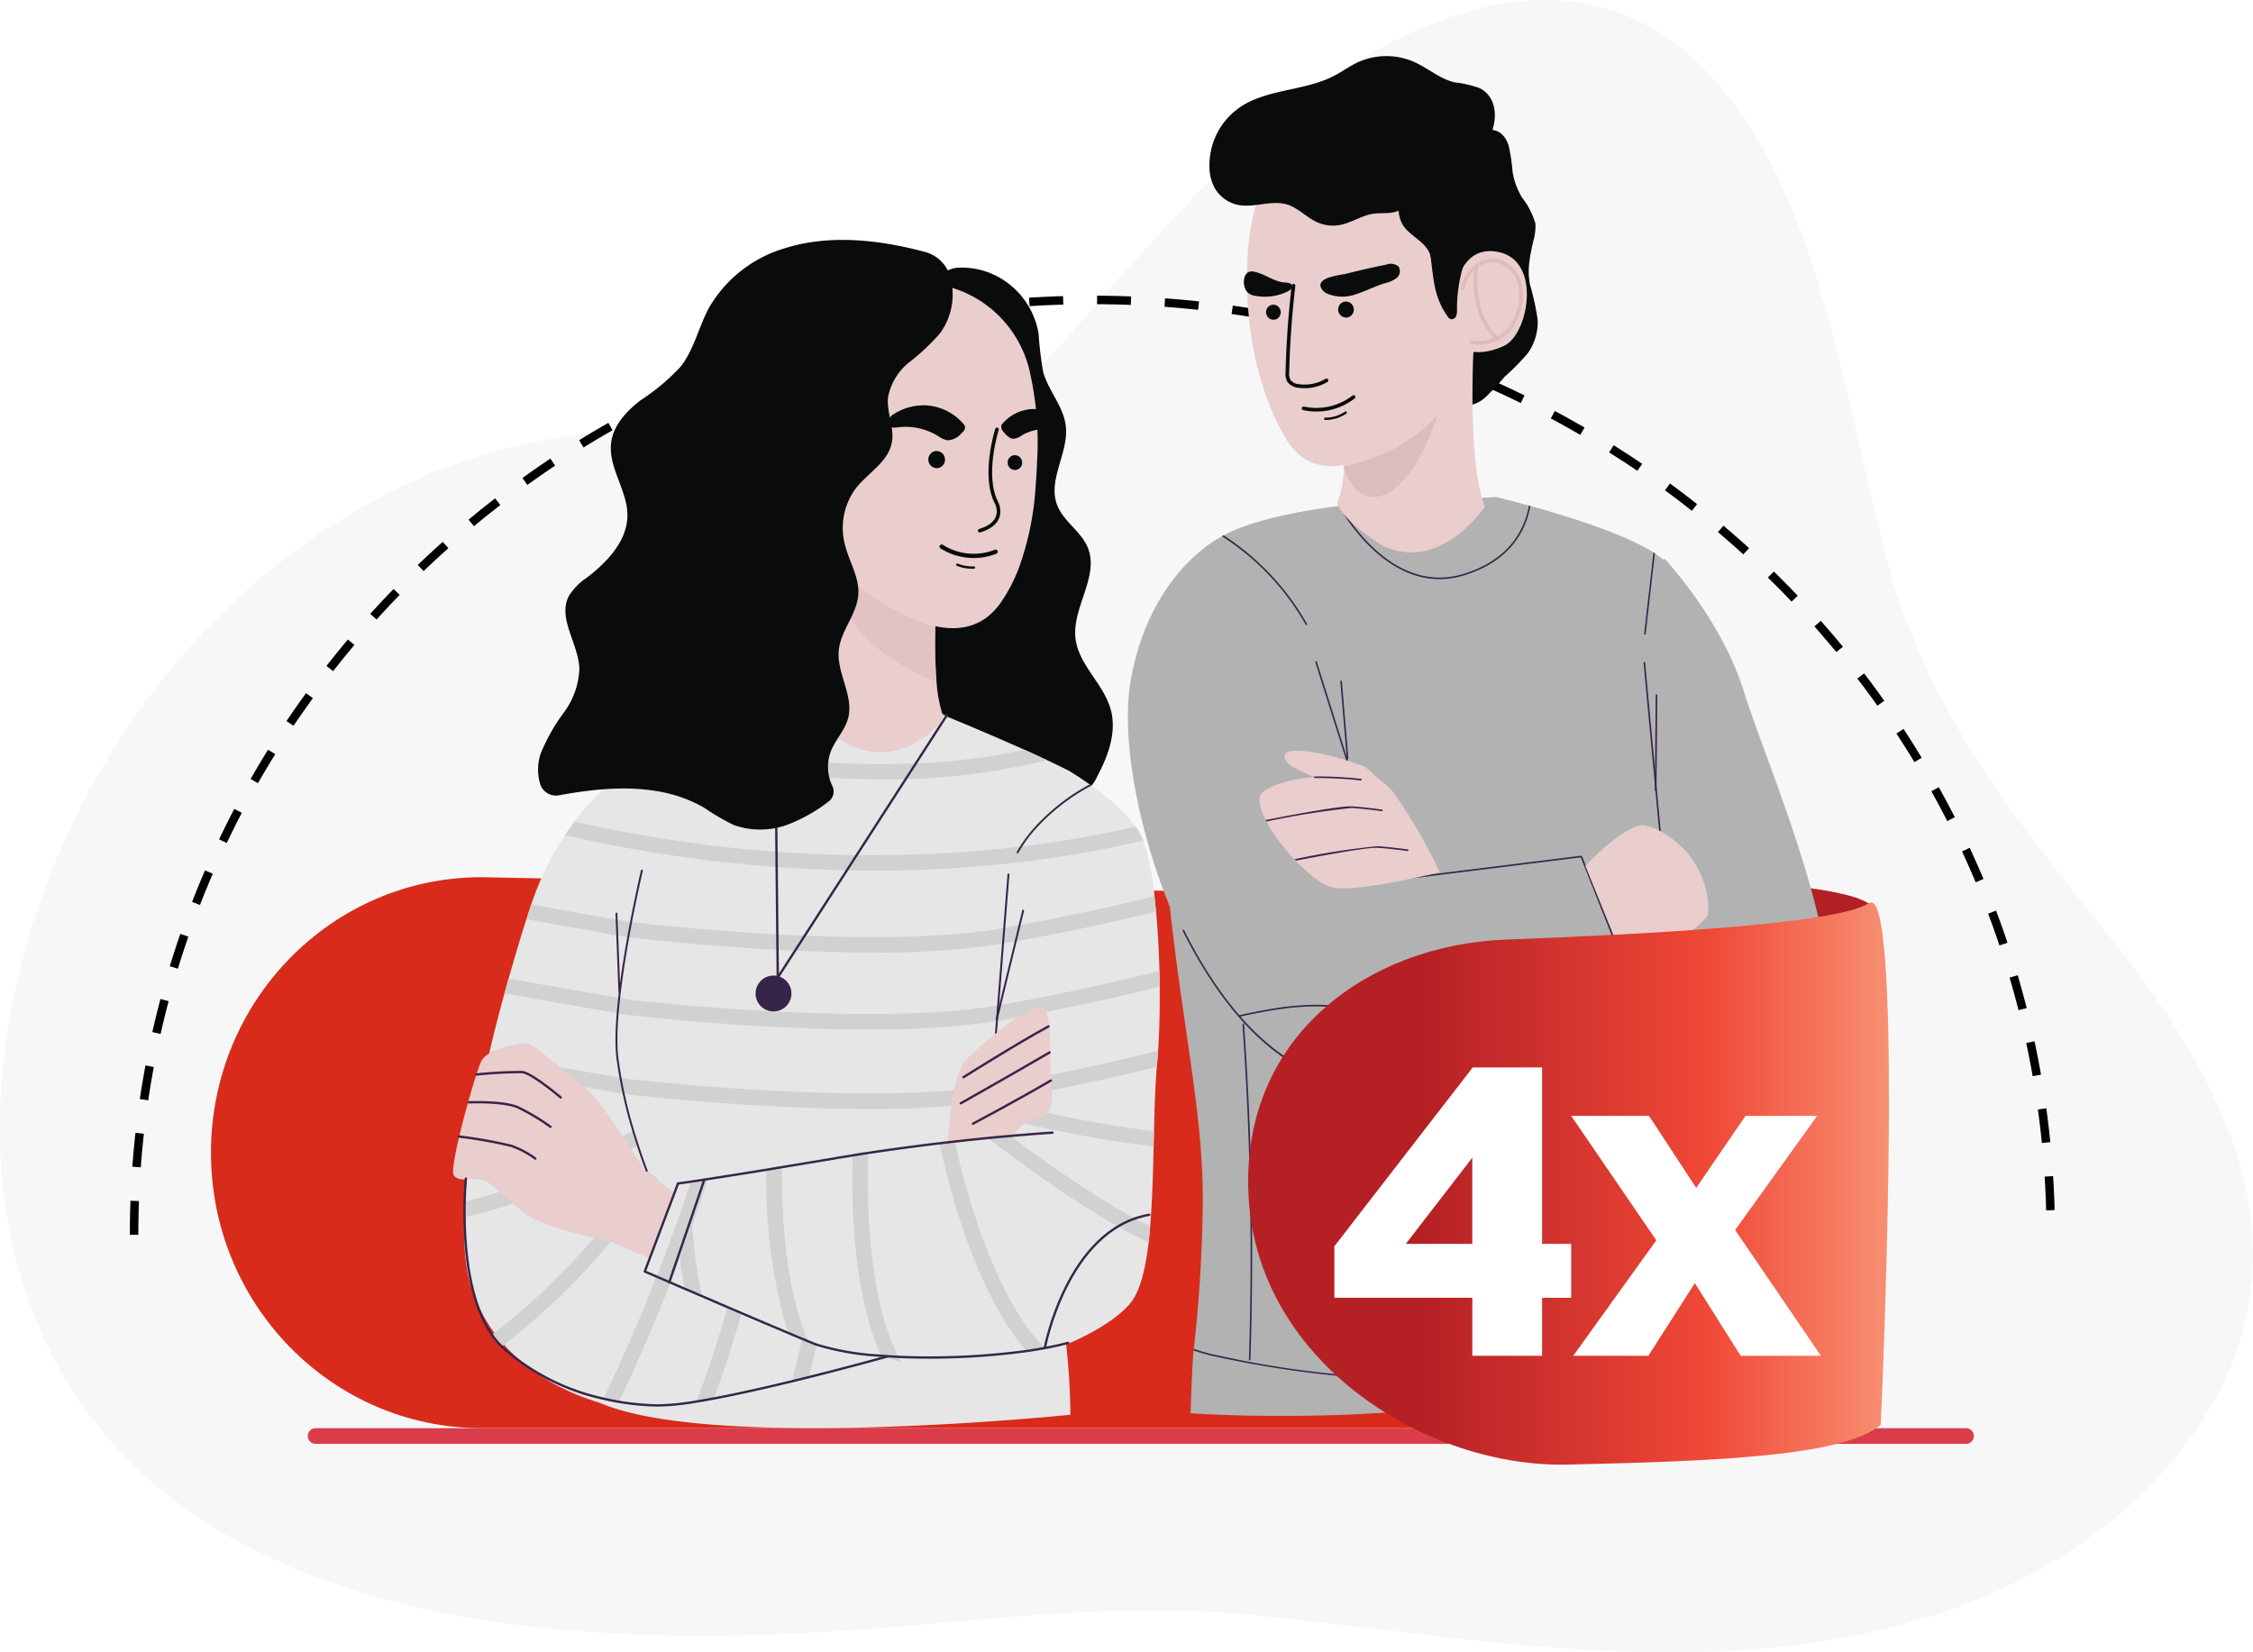 <svg xmlns="http://www.w3.org/2000/svg" xmlns:xlink="http://www.w3.org/1999/xlink" width="240.754" height="176.565" viewBox="0 0 240.754 176.565">
  <defs>
    <linearGradient id="linear-gradient" x1="1.063" y1="0.537" x2="0.278" y2="0.537" gradientUnits="objectBoundingBox">
      <stop offset="0" stop-color="#faa584"/>
      <stop offset="0.453" stop-color="#f04837"/>
      <stop offset="1" stop-color="#b52025"/>
    </linearGradient>
    <filter id="Union_91" x="133.586" y="105.061" width="69.99" height="48.807" filterUnits="userSpaceOnUse">
      <feOffset dy="3" input="SourceAlpha"/>
      <feGaussianBlur stdDeviation="3" result="blur"/>
      <feFlood flood-color="#c32328"/>
      <feComposite operator="in" in2="blur"/>
      <feComposite in="SourceGraphic"/>
    </filter>
  </defs>
  <g id="Group_22802" data-name="Group 22802" transform="translate(-6514.469 -2102.469)">
    <path id="Path_20457" data-name="Path 20457" d="M351.607,1233.53c-21.72,4.769-43.921.3-65.678-1.864-14.324-1.425-28.135.513-42.494,1.567-36.5,2.677-77-2.034-88.673-35.766-9.73-28.109,6-69.821,39.889-86.326,11.723-5.71,23.658-6.837,35.3-5.665,6.993.7,14.79,3.387,22.323.56,7.946-2.978,13.825-11.252,19.2-17.21,8-8.874,16.435-18.174,27.159-24.169,24.6-13.758,39.223-.344,46.612,21.7,3.593,10.722,5.5,21.893,8.394,32.8,4.1,15.464,13.006,26.7,23.032,39.141,8.926,11.083,17.28,24.047,15.841,38.107-1.631,15.959-16.01,29.045-32.038,34.627a77.3,77.3,0,0,1-8.865,2.5" transform="translate(6362.549 1043.385)" fill="#f7f7f7"/>
    <path id="Path_20458" data-name="Path 20458" d="M119.135,1129.511c0-55.169,45.849-99.893,102.406-99.893s102.406,44.724,102.406,99.893" transform="translate(6409.662 1104.899)" fill="none" stroke="#000" stroke-miterlimit="10" stroke-width="0.906" stroke-dasharray="3.623 3.623"/>
    <path id="Path_28389" data-name="Path 28389" d="M45.919,0l115.62,2.31,4.8,56.564H45.919C29.947,58.874,17,45.695,17,29.437S29.947,0,45.919,0Z" transform="translate(6520.013 2196.198)" fill="#d82b1b"/>
    <path id="Path_28387" data-name="Path 28387" d="M1942.6,2461.044s32.532-.534,37.188,2.863c-.76,4.033-43.683,8.276-43.683,8.276Z" transform="translate(4734.461 -264.832)" fill="#b32024"/>
    <path id="Path_28629" data-name="Path 28629" d="M.84,0H177.191a.84.84,0,1,1,0,1.68H.84A.84.84,0,0,1,0,.84H0A.84.84,0,0,1,.84,0Z" transform="translate(6547.361 2255.072)" fill="#da3c4a"/>
    <g id="Group_16266" data-name="Group 16266" transform="translate(9918.184 23539.463)">
      <g id="Group_16265" data-name="Group 16265" transform="translate(-3283.191 -21431)">
        <g id="Group_16222" data-name="Group 16222" transform="translate(0 47.113)">
          <path id="Path_24961" data-name="Path 24961" d="M-64.277,204.011s-2,2.388-18.825,5.732-35.826,1.957-35.826,1.957.16-5.225.322-6.714c.007-.054.014-.115.02-.176a151.354,151.354,0,0,0,.961-16c0-9.226-2.132-18.338-3.52-31.226v-.007c-.014-.149-.034-.3-.047-.454-1.388-13.139,5.3-38.943,5.3-38.943.1-.061.21-.129.318-.183.054-.034.115-.068.176-.1,3.351-1.807,9.01-2.728,12.286-3.134a.9.9,0,0,1,.19-.02c1.422-.183,2.349-.25,2.349-.25l14.29-.69s1.428.338,3.506.907a1.359,1.359,0,0,1,.156.047c3.919,1.076,10,2.951,13.153,4.962.054.041.108.074.156.108a6.74,6.74,0,0,1,.934.711,3.919,3.919,0,0,1,.413.406c3.114,3.574,0,26.386.237,35.951.129,5.47.223,12.855.386,19.015a.658.658,0,0,1,.007.115v.054c.122,4.549.284,8.407.528,10.31.44,3.432,1.686,11.914,2.254,15.725.007.061.014.122.02.176C-64.372,203.355-64.277,204.011-64.277,204.011Z" transform="translate(125.631 -113.798)" fill="#b2b2b2"/>
          <path id="Path_24962" data-name="Path 24962" d="M-117.923,120.264s-7.489,3.8-9.448,15.324,6.337,36.064,16.476,39.867,28.23-3.572,28.23-3.572Z" transform="translate(127.659 -115.887)" fill="#b2b2b2"/>
          <g id="Group_16221" data-name="Group 16221" transform="translate(5.85 0.907)">
            <path id="Path_24964" data-name="Path 24964" d="M-36.242,174.653a10.935,10.935,0,0,1-6.451,4.265,1.236,1.236,0,0,1-.169.047,24.478,24.478,0,0,1-8.4.23c-.129-.007-.25-.02-.366-.034v-.007c-.474-.047-.88-.095-1.2-.122a17.868,17.868,0,0,1-1.9-.338.041.041,0,0,0-.027-.007c-3.493-.778-10.154-2.66-14.31-3.872h-.007c-.115-.034-.23-.068-.338-.1h-.007l-.257-.081h-.007a.125.125,0,0,1-.047-.014h-.007c-1.821-.528-3.026-.887-3.026-.887l3.1-7.73,4.034-10.059.074-.176,11.223-27.97.007-.007.23-.582V127.2l1.422-3.534.068-.169s6.113,6.451,8.529,14.29c1.767,5.713,7.575,19.272,8.8,28.7.007.054.014.1.02.156C-34.827,170.07-35.017,172.934-36.242,174.653Z" transform="translate(104.073 -117.839)" fill="#b2b2b2"/>
            <g id="Group_16218" data-name="Group 16218">
              <path id="Path_24965" data-name="Path 24965" d="M-73.9,115.185c-.42,2.41-1.963,5.849-7.094,7.419a8.986,8.986,0,0,1-2.62.406c-5.937,0-9.883-6.268-10.777-7.818a.9.9,0,0,1,.19-.02c1.076,1.862,5.977,9.463,13.159,7.27,5.057-1.543,6.566-4.942,6.986-7.3A1.373,1.373,0,0,1-73.9,115.185Z" transform="translate(111.061 -115.138)" fill="#372549"/>
              <path id="Path_24966" data-name="Path 24966" d="M-102.674,184.251c-.2,0-.4,0-.592-.008a11.942,11.942,0,0,1-5.072-2.233c-2.728-1.872-6.794-5.73-10.671-13.484a.084.084,0,0,1,.038-.113.086.086,0,0,1,.113.038c7.377,14.754,15.52,15.617,15.6,15.623.194.005.391.008.588.008,11.734,0,30.193-9.488,31.459-10.146l-5.262-13.263-20.9,2.6a.085.085,0,0,1-.091-.059l-7.374-23.39a.085.085,0,0,1,.055-.106.084.084,0,0,1,.106.056l7.353,23.323,20.9-2.6a.085.085,0,0,1,.089.053l5.315,13.394a.084.084,0,0,1-.039.106C-71.259,174.153-90.532,184.25-102.674,184.251Z" transform="translate(119.017 -123.078)" fill="#372549"/>
              <path id="Path_24967" data-name="Path 24967" d="M-93.348,151.156a.085.085,0,0,1-.084-.078l-.691-8.209a.084.084,0,0,1,.077-.091.084.084,0,0,1,.091.077l.691,8.21a.084.084,0,0,1-.078.091Z" transform="translate(110.975 -124.068)" fill="#372549"/>
              <path id="Path_24968" data-name="Path 24968" d="M-44.352,159.627a.084.084,0,0,1-.084-.076l-1.815-19.616a.084.084,0,0,1,.076-.092.085.085,0,0,1,.093.077l1.815,19.616a.085.085,0,0,1-.076.092Z" transform="translate(95.508 -123.119)" fill="#372549"/>
              <path id="Path_24969" data-name="Path 24969" d="M-44.379,155.314h0a.084.084,0,0,1-.084-.085l.086-10.2a.085.085,0,0,1,.085-.084h0a.084.084,0,0,1,.084.085l-.086,10.2A.085.085,0,0,1-44.379,155.314Z" transform="translate(94.931 -124.769)" fill="#372549"/>
              <path id="Path_24970" data-name="Path 24970" d="M-103.745,129.42a.1.1,0,0,1-.047.014.074.074,0,0,1-.068-.041,27.023,27.023,0,0,0-8.942-9.443c.054-.034.115-.068.176-.1a27.346,27.346,0,0,1,8.908,9.457A.079.079,0,0,1-103.745,129.42Z" transform="translate(117.009 -116.66)" fill="#372549"/>
              <path id="Path_24971" data-name="Path 24971" d="M-45.012,122.646l-.487,4.238v.014l-.5,4.366a.081.081,0,0,1-.081.074h-.007a.084.084,0,0,1-.074-.095l.426-3.757.007-.007.562-4.942C-45.113,122.579-45.059,122.612-45.012,122.646Z" transform="translate(95.48 -117.529)" fill="#372549"/>
              <path id="Path_24972" data-name="Path 24972" d="M-49.889,203.611H-49.9a59.666,59.666,0,0,1-18.349-4.5.084.084,0,0,1-.041-.112.087.087,0,0,1,.112-.041,59.478,59.478,0,0,0,18.291,4.487.084.084,0,0,1,.078.091A.084.084,0,0,1-49.889,203.611Z" transform="translate(102.63 -142.215)" fill="#372549"/>
              <path id="Path_24973" data-name="Path 24973" d="M-89.858,200.183a.085.085,0,0,1-.074-.045c-1.6-3.012-4.99-5.18-9.071-5.8-3.471-.529-6.954-.024-11.116.895a.085.085,0,0,1-.1-.064.085.085,0,0,1,.065-.1c4.179-.925,7.679-1.431,11.178-.9,4.135.629,7.572,2.831,9.2,5.89a.085.085,0,0,1-.035.114A.091.091,0,0,1-89.858,200.183Z" transform="translate(116.176 -140.601)" fill="#372549"/>
              <path id="Path_24974" data-name="Path 24974" d="M-21.061,187.164a7.937,7.937,0,0,0-5.382,3.229,12.343,12.343,0,0,0-2.214,7.013,7.886,7.886,0,0,0,.156,2.031,1.239,1.239,0,0,1-.169.047,8.628,8.628,0,0,1-.156-2.085,12.5,12.5,0,0,1,2.247-7.108,8.1,8.1,0,0,1,5.5-3.283C-21.074,187.062-21.068,187.11-21.061,187.164Z" transform="translate(89.88 -138.358)" fill="#372549"/>
              <path id="Path_24975" data-name="Path 24975" d="M-63.21,244.434a67.093,67.093,0,0,1-24.43,5.781q-2.315.132-4.691.129a109.331,109.331,0,0,1-22.156-2.457,19.548,19.548,0,0,1-2.8-.751c.007-.054.014-.115.02-.176a18.673,18.673,0,0,0,2.809.758,103.213,103.213,0,0,0,26.8,2.329,66.72,66.72,0,0,0,24.423-5.788C-63.223,244.319-63.216,244.38-63.21,244.434Z" transform="translate(118.457 -156.854)" fill="#372549"/>
              <path id="Path_24976" data-name="Path 24976" d="M-108.8,232.907h0a.084.084,0,0,1-.082-.087A348.194,348.194,0,0,0-109.568,197a.085.085,0,0,1,.079-.09c.041-.013.087.032.09.079a348.131,348.131,0,0,1,.682,35.836A.085.085,0,0,1-108.8,232.907Z" transform="translate(115.965 -141.556)" fill="#372549"/>
            </g>
            <path id="Path_24977" data-name="Path 24977" d="M-55.446,169.942s4.321-4.58,6.308-4.321,7.086,3.456,6.827,9.505c0,0-1.036,2.247-8.728,5.617Z" transform="translate(98.479 -131.445)" fill="#eacdcd"/>
            <g id="Group_16220" data-name="Group 16220" transform="translate(8.198 26.192)">
              <g id="Group_16219" data-name="Group 16219">
                <path id="Path_24978" data-name="Path 24978" d="M-87.625,168.179s-9.335,2.335-11.751,1.557a7.858,7.858,0,0,1-2.329-1.523c-.054-.047-.108-.095-.162-.149a22.2,22.2,0,0,1-2.6-2.762c-.041-.054-.081-.1-.122-.156a13.557,13.557,0,0,1-1.868-3.046,1.661,1.661,0,0,1-.068-.162c-.325-.833-.562-1.652-.2-2.139.479-.648,3.006-1.686,5.666-1.76a1.309,1.309,0,0,1,.162-.007c1.638-.047,3.33.041,4.644.135h.034c.846.061,1.537.129,1.943.162a.981.981,0,0,1,.4.129c.007,0,.007,0,.014.007a5.366,5.366,0,0,1,1.367,1.3.119.119,0,0,1,.027.034A56.839,56.839,0,0,1-87.625,168.179Z" transform="translate(106.907 -155.184)" fill="#eacdcd"/>
                <path id="Path_24979" data-name="Path 24979" d="M-91.188,158.445s-2.593-2.506-3.111-2.852-8.3-2.852-8.642-1.21,7.173,3.456,7.173,3.456Z" transform="translate(105.629 -153.83)" fill="#eacdcd"/>
              </g>
              <path id="Path_24980" data-name="Path 24980" d="M-93.4,163.07a.084.084,0,0,1-.095.074c-.02-.007-1.875-.264-3.236-.345a87.559,87.559,0,0,0-9.057,1.442c-.041-.054-.081-.1-.122-.156,1.394-.271,7.94-1.55,9.193-1.455,1.367.081,3.222.338,3.242.345A.084.084,0,0,1-93.4,163.07Z" transform="translate(106.584 -156.672)" fill="#372549"/>
              <path id="Path_24981" data-name="Path 24981" d="M-89.181,169.353a.084.084,0,0,1-.095.074c-.02,0-1.875-.257-3.236-.345h-.122c-1.34,0-6.614,1-8.55,1.374-.054-.047-.108-.095-.162-.149a79.476,79.476,0,0,1,8.847-1.395c1.367.088,3.229.345,3.242.345A.084.084,0,0,1-89.181,169.353Z" transform="translate(105.11 -158.702)" fill="#372549"/>
              <path id="Path_24982" data-name="Path 24982" d="M-93.262,158.334h-.016a42.093,42.093,0,0,0-4.91-.258.085.085,0,0,1-.085-.085.085.085,0,0,1,.085-.085,42.233,42.233,0,0,1,4.941.261.085.085,0,0,1,.068.1A.085.085,0,0,1-93.262,158.334Z" transform="translate(104.118 -155.147)" fill="#372549"/>
            </g>
          </g>
        </g>
        <g id="Group_16230" data-name="Group 16230" transform="translate(8.713 0)">
          <path id="Path_24983" data-name="Path 24983" d="M-92.293,100.5a7.438,7.438,0,0,0,1.7-.778" transform="translate(104.812 -62.137)" fill="none" stroke="#382b31" stroke-linecap="round" stroke-linejoin="round" stroke-width="0.388"/>
          <path id="Path_24984" data-name="Path 24984" d="M-65.089,77.293a28.172,28.172,0,0,1,.818,3.758,5.691,5.691,0,0,1-1.064,3.615,25.366,25.366,0,0,1-2.465,2.5,28.832,28.832,0,0,1-2.037,2.176,3.378,3.378,0,0,1-2.738.9c-1.559-.312-2.346-2.069-2.612-3.637a14.43,14.43,0,0,1,7.1-14.67c.978-.537,3.777-1.634,3.434.233C-64.985,73.963-65.452,75.43-65.089,77.293Z" transform="translate(99.344 -52.899)" fill="#0a0b0b"/>
          <g id="Group_16223" data-name="Group 16223" transform="translate(13.64 30.174)">
            <path id="Path_24985" data-name="Path 24985" d="M-76,88.775s-.807,13.02,1.152,17.974c0,0-4.724,7.144-10.946,4.148,0,0-4.148-2.535-4.839-4.494a11.8,11.8,0,0,0,.576-6.107C-90.637,96.841-76,88.775-76,88.775Z" transform="translate(90.637 -88.775)" fill="#eacdcd"/>
            <path id="Path_24986" data-name="Path 24986" d="M-89.659,105.274s5.617-.432,10.716-7.691c0,0-1.815,7.778-5.53,10.284S-89.659,105.274-89.659,105.274Z" transform="translate(90.321 -91.621)" fill="#ddbcbc"/>
          </g>
          <path id="Path_24987" data-name="Path 24987" d="M-84.379,86.846a16.99,16.99,0,0,1-10.5,5.5,5.836,5.836,0,0,1-3.791-.684,6.993,6.993,0,0,1-2.22-2.518,22.692,22.692,0,0,1-1.415-2.877.968.968,0,0,1-.054-.149,34.08,34.08,0,0,1-2.3-9.734,1.335,1.335,0,0,1-.02-.162,41.508,41.508,0,0,1-.088-6.722c.23-3.351,1.07-7.189,3.6-9.592a7.322,7.322,0,0,1,3.1-1.692,14.674,14.674,0,0,1,8.59.609c5.5,2.051,8.807,6.918,9.66,12.6A19.689,19.689,0,0,1-84.379,86.846Z" transform="translate(108.874 -48.601)" fill="#eacdcd"/>
          <path id="Path_24988" data-name="Path 24988" d="M-73.49,56.945c-.674.654-1.228,1.43-1.959,2.019-1,.8-2.251,1.206-3.314,1.916a4.959,4.959,0,0,0-1.893,2.214,3.255,3.255,0,0,0,.154,2.848c.718,1.189,2.269,1.731,2.857,2.989.482,1.032.2,2.322.775,3.3.525.893,1.611,1.281,2.322,2.034a9.89,9.89,0,0,0,1.1,1.248,2.587,2.587,0,0,0,3.115-.341,7.564,7.564,0,0,0,1.792-2.839l1.58-3.605a5.39,5.39,0,0,0,.663-2.869,8.2,8.2,0,0,0-1.442-2.8,7.824,7.824,0,0,1-1-2.744,20.172,20.172,0,0,0-.411-2.761C-69.868,55.237-71.989,55.488-73.49,56.945Z" transform="translate(101.135 -47.957)" fill="#0a0b0b"/>
          <g id="Group_16225" data-name="Group 16225" transform="translate(26.055 20.831)">
            <path id="Path_24989" data-name="Path 24989" d="M-72.3,80.773c0-.259.173-6.654,4.839-5.7s3.2,8.814.605,10.025S-71,85.525-71,85.525Z" transform="translate(72.297 -74.973)" fill="#eacdcd"/>
            <g id="Group_16224" data-name="Group 16224" transform="translate(1.036 1.013)">
              <path id="Path_24990" data-name="Path 24990" d="M-70.766,79.441A3.98,3.98,0,0,1-69.6,77.283a2.976,2.976,0,0,1,2.281-.8,3.2,3.2,0,0,1,2.528,2.146,5.3,5.3,0,0,1-.085,3.43,5.141,5.141,0,0,1-1.04,1.879A4.442,4.442,0,0,1-69.864,85.2" transform="translate(70.766 -76.469)" fill="none" stroke="#ddbcbc" stroke-linecap="round" stroke-linejoin="round" stroke-width="0.388"/>
              <path id="Path_24991" data-name="Path 24991" d="M-68.675,77.359a12.434,12.434,0,0,0,.2,4.2,6.836,6.836,0,0,0,2.1,3.588" transform="translate(70.119 -76.757)" fill="none" stroke="#ddbcbc" stroke-linecap="round" stroke-linejoin="round" stroke-width="0.388"/>
            </g>
          </g>
          <g id="Group_16228" data-name="Group 16228" transform="translate(3.682 22.206)">
            <g id="Group_16226" data-name="Group 16226">
              <path id="Path_24992" data-name="Path 24992" d="M-93.236,79.461a1.292,1.292,0,0,0,.72.73,4.238,4.238,0,0,0,3.1.032c1.011-.318,1.956-.824,2.97-1.135a3.485,3.485,0,0,0,1.3-.56.937.937,0,0,0,.215-1.264,1.338,1.338,0,0,0-1.282-.189q-2.139.434-4.256.969C-91.118,78.209-93.552,78.4-93.236,79.461Z" transform="translate(101.444 -77.004)" fill="#0a0b0b"/>
              <path id="Path_24993" data-name="Path 24993" d="M-100.964,79.377a1.839,1.839,0,0,1,.468.063.441.441,0,0,1,.309.328c.031.239-.206.42-.421.529a5.517,5.517,0,0,1-3.551.491,1.51,1.51,0,0,1-.783-.346c-.663-.651-.556-2.436.6-2.24C-103.156,78.4-102.192,79.285-100.964,79.377Z" transform="translate(105.349 -77.387)" fill="#0a0b0b"/>
            </g>
            <path id="Path_24994" data-name="Path 24994" d="M-97.825,80.439q-.54,4.6-.658,9.227a1.688,1.688,0,0,0,.16.941,1.451,1.451,0,0,0,1.084.555,4.606,4.606,0,0,0,2.936-.6" transform="translate(103.132 -78.114)" fill="none" stroke="#0a0b0b" stroke-linecap="round" stroke-linejoin="round" stroke-width="0.388"/>
            <path id="Path_24995" data-name="Path 24995" d="M0,0A6.5,6.5,0,0,0,5.2,1.711" transform="translate(6.382 15.436) rotate(-31)" fill="none" stroke="#0a0b0b" stroke-linecap="round" stroke-linejoin="round" stroke-width="0.388"/>
            <g id="Group_16227" data-name="Group 16227" transform="translate(2.375 4.018)">
              <path id="Path_24996" data-name="Path 24996" d="M-88.84,83.524a.855.855,0,0,1-.515,1.086.837.837,0,0,1-1.061-.541.855.855,0,0,1,.515-1.085A.836.836,0,0,1-88.84,83.524Z" transform="translate(98.164 -82.939)" fill="#0a0b0b"/>
              <path id="Path_24997" data-name="Path 24997" d="M-100.32,83.991a.8.8,0,0,1-.483,1.017.785.785,0,0,1-.994-.507.8.8,0,0,1,.483-1.017A.783.783,0,0,1-100.32,83.991Z" transform="translate(101.84 -83.102)" fill="#0a0b0b"/>
            </g>
            <path id="Path_24999" data-name="Path 24999" d="M-92.51,101.14a3.887,3.887,0,0,0,2.189-.663" transform="translate(101.201 -84.588)" fill="none" stroke="#0a0b0b" stroke-linecap="round" stroke-linejoin="round" stroke-width="0.25"/>
          </g>
          <g id="Group_16229" data-name="Group 16229" transform="translate(0 0)">
            <path id="Path_25000" data-name="Path 25000" d="M-81.917,47.62A12.027,12.027,0,0,0-84.627,47c-1.576-.393-2.844-1.544-4.331-2.2a7.352,7.352,0,0,0-5.979.068c-.879.411-1.668.994-2.53,1.44-3.2,1.661-7.253,1.367-10.2,3.455a7.542,7.542,0,0,0-3.118,6.307,4.963,4.963,0,0,0,.51,2.13,3.751,3.751,0,0,0,2.545,1.9c1.734.348,3.58-.561,5.268-.035,1.179.367,2.051,1.37,3.175,1.88a4.152,4.152,0,0,0,2.5.29c1.189-.235,2.235-.984,3.431-1.177.752-.121,1.53-.016,2.274-.177,1.41-.3,2.43-1.48,3.492-2.457a15.825,15.825,0,0,1,3.027-2.188,13.753,13.753,0,0,0,2.334-1.415C-80.341,53.22-79.161,49.046-81.917,47.62Z" transform="translate(110.788 -44.199)" fill="#0a0b0b"/>
            <path id="Path_25001" data-name="Path 25001" d="M-74.082,80.486a.753.753,0,0,0,.329.309.518.518,0,0,0,.592-.3,1.609,1.609,0,0,0,.1-.715,16.238,16.238,0,0,1,1.228-6.255,5.3,5.3,0,0,0,.464-1.437,1.474,1.474,0,0,0-.5-1.356,1.643,1.643,0,0,0-1.216-.2,3.321,3.321,0,0,0-2.784,3.661C-75.557,76.579-75.517,78.441-74.082,80.486Z" transform="translate(99.516 -52.694)" fill="#0a0b0b"/>
          </g>
        </g>
      </g>
      <g id="Group_16264" data-name="Group 16264" transform="translate(-3355.298 -21411.367)">
        <g id="Group_16263" data-name="Group 16263" transform="translate(0 0)">
          <path id="Path_25028" data-name="Path 25028" d="M-152.463,76.3a8.516,8.516,0,0,1,3.607,5.6,39.836,39.836,0,0,0,.487,4.11c.557,2.015,2.164,3.678,2.42,5.754.353,2.851-1.939,5.749-.939,8.443.66,1.777,2.578,2.837,3.294,4.592,1.257,3.082-1.707,6.415-1.312,9.719.339,2.826,3.014,4.84,3.764,7.585.643,2.352-.228,4.85-1.374,7a4.859,4.859,0,0,1-1.937,2.233,5.3,5.3,0,0,1-2.2.385l-18.76.575c-.9-6.451-.027-13,.258-19.5.385-8.783-.3-17.652,1.16-26.321a21.216,21.216,0,0,1,3.546-9.414c.805-1.06,1.525-2.023,2.894-2.167A8.11,8.11,0,0,1-152.463,76.3Z" transform="translate(211.418 -71.91)" fill="#0a0b0b"/>
          <g id="Group_16250" data-name="Group 16250" transform="translate(0 49.372)">
            <path id="Union_61" data-name="Union 61" d="M14.521,74.9C8.171,72.991,2.861,68.916.831,62.746-.838,57.681.192,48.712,2.28,39.334q.171-.8.368-1.6c.507-2.2,1.071-4.41,1.678-6.587.139-.532.286-1.056.433-1.588h.008c.613-2.168,1.252-4.3,1.9-6.342h.008c.107-.344.213-.679.319-1.014.057-.188.123-.376.188-.556a31.994,31.994,0,0,1,3.6-7.422q.5-.761,1.031-1.449a22.606,22.606,0,0,1,8.8-7.226c.328-.139.508-.2.508-.2v.156c.466-.245,1.219-.622,2.169-1.064C26.73,2.846,32.819.342,38.015.064A43.469,43.469,0,0,1,51.6,1.422l-.459-.049S55.617,3.206,59.9,5.121c.819.368,1.629.745,2.4,1.1.851.4,1.653.794,2.365,1.154a.036.036,0,0,0-.008.024.036.036,0,0,1,.008-.024s.941.556,2.185,1.44c.065.041.13.09.2.13a21.522,21.522,0,0,1,4.721,4.37,7.834,7.834,0,0,1,.524.843,5.592,5.592,0,0,1,.287.654,27.072,27.072,0,0,1,1.2,5.949q.086.8.172,1.645c.18,1.981.3,4.14.36,6.326.008.556.024,1.121.024,1.686.024,2.381-.024,4.729-.172,6.849-.024.458-.057.908-.1,1.342-.008.123-.025.245-.033.376-.172,2.062-.245,4.427-.3,6.882-.016.54-.024,1.088-.041,1.637-.066,2.9-.147,5.867-.368,8.511-.042.589-.1,1.17-.164,1.726-.336,2.872-.908,5.2-1.915,6.457-1.243,1.546-3.8,3.167-6.9,4.476A74.973,74.973,0,0,1,64.8,76.17S50.943,77.6,37.284,77.6C28.258,77.6,19.32,76.978,14.521,74.9Z" transform="translate(1.168 0)" fill="#e6e6e6" stroke="rgba(0,0,0,0)" stroke-miterlimit="10" stroke-width="1"/>
            <g id="Group_16240" data-name="Group 16240" transform="translate(1.22 45.823)">
              <path id="Path_25031" data-name="Path 25031" d="M-201.526,189.176c-5.646,3.028-11.866,6.219-18.518,7.643-.016-.606-.008-1.17.008-1.669,6.416-1.448,12.487-4.6,18.011-7.561C-201.853,188.161-201.681,188.693-201.526,189.176Z" transform="translate(220.053 -187.588)" fill="#d1d1d1"/>
              <path id="Path_25032" data-name="Path 25032" d="M-198.762,193.625a73.2,73.2,0,0,1-4.943,6.645,74.519,74.519,0,0,1-11.7,11.285,7.125,7.125,0,0,1-1.056-1.252A73.554,73.554,0,0,0-205.5,199.861a71.031,71.031,0,0,0,5.466-7.283c.074.131.115.2.115.2Z" transform="translate(219.4 -188.495)" fill="#d1d1d1"/>
              <path id="Path_25033" data-name="Path 25033" d="M-190.748,193.9q-1.829,5.585-3.985,11.064-2.541,6.456-5.507,12.741c-.556-.09-1.1-.2-1.661-.335,2.038-4.272,3.928-8.633,5.663-13.052,1.317-3.347,2.553-6.735,3.682-10.139C-192.082,194.111-191.485,194.013-190.748,193.9Z" transform="translate(216.755 -188.734)" fill="#d1d1d1"/>
              <path id="Path_25034" data-name="Path 25034" d="M-184.942,211.264q-1.3,4.615-2.954,9.116c-.646.123-1.268.229-1.866.327q1.878-4.971,3.306-10.09C-185.957,210.831-185.45,211.044-184.942,211.264Z" transform="translate(214.549 -191.772)" fill="#d1d1d1"/>
              <path id="Path_25035" data-name="Path 25035" d="M-174.667,215.38c-.262,1.162-.54,2.324-.835,3.478-.589.147-1.187.295-1.8.442.393-1.506.753-3.02,1.1-4.542.221.09.442.18.646.27.139.057.27.106.4.164C-175,215.257-174.839,215.314-174.667,215.38Z" transform="translate(212.286 -192.525)" fill="#d1d1d1"/>
            </g>
            <g id="Group_16243" data-name="Group 16243" transform="translate(3.447 4.45)">
              <g id="Group_16241" data-name="Group 16241">
                <path id="Path_25037" data-name="Path 25037" d="M-153.245,138.8a71.779,71.779,0,0,1-17.749,2.062,114.828,114.828,0,0,1-23.428-2.619l-.2-.049c-.1-.016-.2-.041-.3-.065.327-.139.507-.2.507-.2v.155c.466-.245,1.219-.622,2.169-1.064,9.582,1.9,23.592,3.527,36.6.671C-154.825,138.067-154.015,138.444-153.245,138.8Z" transform="translate(213.26 -137.028)" fill="#d1d1d1"/>
                <path id="Path_25038" data-name="Path 25038" d="M-145.151,149.246c-3.151.745-6.276,1.334-9.361,1.8-1.2.18-2.4.344-3.584.483a132.093,132.093,0,0,1-15.728.925,148.741,148.741,0,0,1-23-1.825c-.81-.131-1.6-.262-2.357-.4-3.052-.524-5.663-1.08-7.758-1.571q.5-.761,1.031-1.448c1.964.458,4.329.949,7.054,1.424.663.115,1.35.229,2.062.352a140.589,140.589,0,0,0,39.451.794c1.023-.123,2.054-.27,3.093-.434,2.733-.417,5.5-.941,8.289-1.6a7.866,7.866,0,0,1,.524.843A5.576,5.576,0,0,1-145.151,149.246Z" transform="translate(215.444 -138.878)" fill="#d1d1d1"/>
                <path id="Path_25039" data-name="Path 25039" d="M-144.689,158.613c-3.069.753-7.119,1.678-12,2.619-1.26.237-2.578.483-3.952.728-.074.016-.155.025-.229.041a85.385,85.385,0,0,1-14.173.982c-8.92,0-18.068-.794-22.888-1.293-1.964-.2-3.208-.352-3.429-.376l-.319-.057-10.278-1.833c.106-.344.213-.679.319-1.015.057-.188.123-.376.188-.556l9.959,1.776.368.065c.049.008,1.244.147,3.232.352,7.406.753,25.769,2.283,36.742.344.245-.041.491-.09.736-.131,1.383-.245,2.709-.5,3.977-.745,4.722-.917,8.633-1.817,11.579-2.545Q-144.775,157.766-144.689,158.613Z" transform="translate(216.356 -140.651)" fill="#d1d1d1"/>
                <path id="Path_25040" data-name="Path 25040" d="M-144.826,168.394c-3.355.843-7.962,1.915-13.592,3-.957.18-1.948.368-2.962.548-.246.041-.5.09-.753.131a90.688,90.688,0,0,1-13.944.9c-8.854,0-17.864-.761-22.553-1.227-1.866-.188-3.036-.327-3.249-.352l-.646-.115-12.307-2.152c.139-.532.286-1.056.434-1.588h.008l11.833,2.07.916.164c.041.008,1.162.139,3.044.319,7.209.712,25.556,2.2,36.644.286l.278-.049c1.2-.213,2.373-.434,3.494-.646,5.564-1.08,10.09-2.144,13.33-2.97C-144.842,167.264-144.826,167.829-144.826,168.394Z" transform="translate(216.878 -142.421)" fill="#d1d1d1"/>
                <path id="Path_25041" data-name="Path 25041" d="M-145.452,177.138c-.025.458-.057.908-.1,1.342-.008.123-.025.246-.033.376-3.543.884-8.429,2.013-14.394,3.126-.606.115-1.227.229-1.858.344-.5.09-1.015.172-1.547.254a95.317,95.317,0,0,1-13.15.777c-8.977,0-18.1-.786-22.733-1.252-1.416-.139-2.414-.254-2.848-.3a2.175,2.175,0,0,1-.221-.025l-15-2.578q.172-.8.368-1.6l14.59,2.5.27.049c.041.008,1.1.131,2.88.3,6.915.687,24.746,2.16,35.989.434.376-.057.745-.115,1.1-.18.8-.139,1.579-.286,2.34-.434C-153.774,179.151-148.9,178.014-145.452,177.138Z" transform="translate(217.332 -144.316)" fill="#d1d1d1"/>
              </g>
              <g id="Group_16242" data-name="Group 16242" transform="translate(20.72 38.354)">
                <path id="Path_25042" data-name="Path 25042" d="M-134.428,197.624c-.041.589-.1,1.17-.164,1.727-6.448-2.921-15.466-9.82-17.168-11.145a.577.577,0,0,1-.074-.057c-.1-.074-.155-.123-.188-.147l.229-.295.786-1c.033.025.646.507,1.661,1.277C-146.261,190.309-139.494,195.218-134.428,197.624Z" transform="translate(184.746 -184.409)" fill="#d1d1d1"/>
                <path id="Path_25043" data-name="Path 25043" d="M-133.694,186.967c-.016.54-.025,1.088-.041,1.637a133.338,133.338,0,0,1-16.5-3.118l.409-1.588A137.572,137.572,0,0,0-133.694,186.967Z" transform="translate(184.421 -183.898)" fill="#d1d1d1"/>
                <path id="Path_25044" data-name="Path 25044" d="M-146.78,211.068c-.622.115-1.268.221-1.948.319-5.532-6.334-8.4-17.962-9.271-22.037-.008-.057-.025-.115-.033-.164.556-.065,1.1-.131,1.637-.188l.049.246C-155.381,193.581-152.337,205.487-146.78,211.068Z" transform="translate(185.838 -184.825)" fill="#d1d1d1"/>
                <path id="Path_25045" data-name="Path 25045" d="M-164.182,212.783c-.7-.172-1.408-.376-2.128-.6a.109.109,0,0,1-.025-.065c-3.036-6.669-3.191-16.391-3.028-21.407V190.5c.548-.074,1.1-.147,1.661-.213,0,.057-.008.106-.008.164-.164,4.992-.041,15.4,3.224,21.783a.008.008,0,0,1,.008.008Z" transform="translate(187.905 -185.059)" fill="#d1d1d1"/>
                <path id="Path_25046" data-name="Path 25046" d="M-176.164,210.931c-.63-.262-1.334-.556-2.1-.884-.155-.417-.295-.835-.417-1.268h-.008a57.527,57.527,0,0,1-1.939-16.178v-.164c.556-.065,1.1-.139,1.653-.229a.54.54,0,0,0-.008.115c-.025,4.713.319,11.808,2.267,17.217C-176.549,210.023-176.361,210.489-176.164,210.931Z" transform="translate(189.945 -185.408)" fill="#d1d1d1"/>
                <path id="Path_25047" data-name="Path 25047" d="M-189.582,207.3c-.409-.172-.8-.344-1.187-.516a.063.063,0,0,1-.041-.016l-.614-.2a.154.154,0,0,0-.016-.065c-.237-1.252-.426-2.529-.573-3.789.4-1.17.876-2.545,1.334-3.9a54.3,54.3,0,0,0,1.047,8.289h.008A.836.836,0,0,0-189.582,207.3Z" transform="translate(192.012 -186.609)" fill="#d1d1d1"/>
              </g>
            </g>
            <g id="Group_16244" data-name="Group 16244" transform="translate(0 36.473)">
              <path id="Path_25048" data-name="Path 25048" d="M-197.976,192.07l-2.61,7.07-4.2-1.8-.188-.082s-.646-.115-1.612-.327c-2.209-.491-6.064-1.5-7.586-2.807-2.193-1.874-3.241-3.028-4.173-3.339s-2.619.311-3.134-.524,2.193-10.548,2.921-12.119,4.386-1.98,4.91-1.98,4.182,3.028,6.268,4.8c1.882,1.6,5.548,7.528,6.26,8.682.074.131.115.2.115.2l1.162.851Z" transform="translate(221.544 -176.162)" fill="#eacdcd"/>
              <path id="Path_25049" data-name="Path 25049" d="M-218.467,180.181a47.886,47.886,0,0,1,4.858-.261c1.045.1,4.127,2.716,4.127,2.716" transform="translate(220.985 -176.841)" fill="none" stroke="#372549" stroke-linecap="round" stroke-linejoin="round" stroke-width="0.25"/>
              <path id="Path_25050" data-name="Path 25050" d="M-219.488,183.878s3.656-.156,5.223.522a22.726,22.726,0,0,1,3.5,2.09" transform="translate(221.171 -177.561)" fill="none" stroke="#372549" stroke-linecap="round" stroke-linejoin="round" stroke-width="0.25"/>
              <path id="Path_25051" data-name="Path 25051" d="M-220.765,188.349a47.94,47.94,0,0,1,5.589.993,9.813,9.813,0,0,1,2.56,1.358" transform="translate(221.403 -178.376)" fill="none" stroke="#372549" stroke-linecap="round" stroke-linejoin="round" stroke-width="0.25"/>
            </g>
            <g id="Group_16245" data-name="Group 16245" transform="translate(17.354 8.819)">
              <path id="Path_25052" data-name="Path 25052" d="M-196.994,185.777a.1.1,0,0,1-.095-.065s-.033-.082-.09-.23c-.125-.326-.46-1.222-.862-2.469l-.019-.058c-.151-.468-.316-.98-.48-1.531a49.455,49.455,0,0,1-1.69-7.749c-.73-5.907,2.578-19.953,2.612-20.094a.1.1,0,0,1,.124-.076.1.1,0,0,1,.076.124c-.034.141-3.335,14.149-2.609,20.021a49.287,49.287,0,0,0,1.682,7.716c.164.549.33,1.061.48,1.527l.019.059c.4,1.242.733,2.133.858,2.457.056.146.089.227.089.227a.1.1,0,0,1-.056.133A.107.107,0,0,1-196.994,185.777Z" transform="translate(200.337 -144.391)" fill="#372549"/>
              <path id="Path_25053" data-name="Path 25053" d="M-151.724,182h-.008a.1.1,0,0,1-.094-.11l2.194-27.787a.094.094,0,0,1,.11-.094.1.1,0,0,1,.094.11l-2.193,27.788A.1.1,0,0,1-151.724,182Z" transform="translate(191.523 -144.483)" fill="#372549"/>
              <path id="Path_25054" data-name="Path 25054" d="M-199.921,167.68a.1.1,0,0,1-.1-.1l-.313-8.357a.1.1,0,0,1,.1-.106h0a.1.1,0,0,1,.1.1l.313,8.357a.1.1,0,0,1-.1.106Z" transform="translate(200.337 -145.411)" fill="#372549"/>
              <path id="Path_25055" data-name="Path 25055" d="M-150.575,170.535a.083.083,0,0,1-.025,0,.1.1,0,0,1-.075-.123l2.821-11.6a.1.1,0,0,1,.124-.075.1.1,0,0,1,.075.124l-2.82,11.6A.1.1,0,0,1-150.575,170.535Z" transform="translate(191.314 -145.342)" fill="#372549"/>
              <path id="Path_25056" data-name="Path 25056" d="M-139.966,142.5a21.585,21.585,0,0,0-5.63,4.272l-.008.008a14.39,14.39,0,0,0-2.16,2.9.1.1,0,0,1-.09.057.061.061,0,0,1-.041-.008.108.108,0,0,1-.049-.139,15.429,15.429,0,0,1,2.651-3.412,21.718,21.718,0,0,1,5.131-3.805C-140.1,142.409-140.031,142.458-139.966,142.5Z" transform="translate(190.82 -142.368)" fill="#372549"/>
            </g>
            <g id="Group_16246" data-name="Group 16246" transform="translate(52.871 32.579)">
              <path id="Path_25057" data-name="Path 25057" d="M-156.935,185.827s.313-7.138,1.984-8.81,7.1-6.267,8.149-5.537.731,4.91.836,6.686.418,3.448-.209,4.388-2.856.8-3.587,2.472Z" transform="translate(156.935 -171.403)" fill="#eacdcd"/>
              <path id="Path_25058" data-name="Path 25058" d="M-154.893,179.39s6.024-3.787,9.089-5.424" transform="translate(156.564 -171.868)" fill="none" stroke="#372549" stroke-linecap="round" stroke-linejoin="round" stroke-width="0.25"/>
              <path id="Path_25059" data-name="Path 25059" d="M-155.254,182.8s5.867-3.308,9.488-5.433" transform="translate(156.63 -172.487)" fill="none" stroke="#372549" stroke-linecap="round" stroke-linejoin="round" stroke-width="0.25"/>
              <path id="Path_25060" data-name="Path 25060" d="M-153.659,185.644s4.7-2.489,8.323-4.614" transform="translate(156.34 -173.152)" fill="none" stroke="#372549" stroke-linecap="round" stroke-linejoin="round" stroke-width="0.25"/>
            </g>
            <g id="Group_16248" data-name="Group 16248" transform="translate(1.22 46.028)">
              <path id="Path_25061" data-name="Path 25061" d="M-174.881,212.847s-3.74,1.047-8.388,2.209c-.589.147-1.187.295-1.8.442-2.774.671-5.736,1.342-8.33,1.833-.646.123-1.268.229-1.866.327a25.8,25.8,0,0,1-4.165.417,27.414,27.414,0,0,1-4.108-.385c-.556-.09-1.1-.2-1.661-.336a23.82,23.82,0,0,1-10.63-5.344,2.022,2.022,0,0,1-.229-.229,7.128,7.128,0,0,1-1.056-1.252c-2.381-3.429-2.9-8.854-2.93-12.577-.016-.606-.008-1.17.008-1.669.033-1.489.131-2.447.131-2.447" transform="translate(220.053 -188.928)" fill="none" stroke="#372549" stroke-linecap="round" stroke-linejoin="round" stroke-width="0.25"/>
              <g id="Group_16247" data-name="Group 16247" transform="translate(19.264)">
                <path id="Path_25062" data-name="Path 25062" d="M-152.945,187.838s-1.686.1-4.484.352h-.008c-.728.057-1.538.131-2.406.221-.025,0-.049.008-.074.008-1.064.106-2.226.229-3.47.368-.532.057-1.08.123-1.637.188-1.039.123-2.119.262-3.232.409h-.008c-1.408.188-2.872.393-4.37.622-.548.082-1.1.172-1.653.262-.115.016-.221.033-.335.057-.466.074-.941.147-1.416.229-.09.016-.18.033-.262.041v.008c-2.079.344-3.92.655-5.573.925-.352.057-.687.115-1.015.172-.213.033-.426.074-.63.106-.368.057-.72.115-1.064.172-2.193.352-3.9.622-5.188.818-.736.115-1.334.213-1.808.278a.049.049,0,0,1-.033.008l-1.35.188-.295.786-3.257,8.617s.466.2,1.252.54c.417.18.925.4,1.506.646.458.2.957.426,1.5.655.2.082.409.172.63.262a.062.062,0,0,0,.041.016c.385.172.777.344,1.187.516.867.376,1.784.769,2.717,1.17.5.213,1.007.426,1.514.646,1.751.753,3.494,1.489,5.016,2.128.516.221,1,.426,1.457.614.221.09.442.18.646.27.139.057.27.106.4.164.155.065.319.123.491.188a28.046,28.046,0,0,0,6.677,1.17c.008.008.008.008.016.008a1.632,1.632,0,0,0,.2.008c.606.049,1.219.09,1.849.115a.008.008,0,0,1,.008.008,77.72,77.72,0,0,0,13.682-.622c.679-.1,1.326-.2,1.948-.319.9-.164,1.735-.352,2.5-.556" transform="translate(196.512 -187.838)" fill="none" stroke="#372549" stroke-linecap="round" stroke-linejoin="round" stroke-width="0.25"/>
                <path id="Path_25063" data-name="Path 25063" d="M-189.591,194.048c-.376,1.129-.851,2.512-1.326,3.9-.458,1.358-.933,2.733-1.334,3.9-.622,1.808-1.072,3.126-1.072,3.126" transform="translate(195.932 -188.966)" fill="none" stroke="#372549" stroke-linecap="round" stroke-linejoin="round" stroke-width="0.25"/>
                <path id="Path_25064" data-name="Path 25064" d="M-144.282,212.806s2.39-12.712,11.166-14.244" transform="translate(187.022 -189.786)" fill="none" stroke="#372549" stroke-linecap="round" stroke-linejoin="round" stroke-width="0.25"/>
              </g>
            </g>
            <g id="Group_16249" data-name="Group 16249" transform="translate(32.325 1.422)">
              <path id="Path_25065" data-name="Path 25065" d="M-161.136,133.328l-18.073,28.031-.279-28" transform="translate(181.578 -133.328)" fill="none" stroke="#372549" stroke-linecap="round" stroke-linejoin="round" stroke-width="0.25"/>
              <path id="Path_25066" data-name="Path 25066" d="M-178.212,169.243a1.915,1.915,0,0,1-1.915,1.916,1.916,1.916,0,0,1-1.916-1.916,1.915,1.915,0,0,1,1.916-1.915A1.915,1.915,0,0,1-178.212,169.243Z" transform="translate(182.042 -139.506)" fill="#372549"/>
            </g>
          </g>
          <g id="Group_16262" data-name="Group 16262" transform="translate(9.084)">
            <g id="Group_16251" data-name="Group 16251" transform="translate(26.726 33.421)">
              <path id="Path_25067" data-name="Path 25067" d="M-161.284,129.42a.676.676,0,0,1-.1.676c-1.059,1.26-5.4,5.689-11.313,1.707-6.825-4.6-4.8-3.756-4.8-3.756a109.885,109.885,0,0,0,4.124-13.715c.106-.524.188-1.023.245-1.481.033-.262.065-.516.082-.753l11.072,5.982s-.049.827-.082,2.062a54.165,54.165,0,0,0,.123,5.753A14.924,14.924,0,0,0-161.284,129.42Z" transform="translate(177.784 -112.098)" fill="#eacdcd"/>
              <path id="Path_25068" data-name="Path 25068" d="M-160.962,126.062c-1.285-.442-9.443-3.519-11.44-11.563.106-.524.188-1.023.245-1.481a33.732,33.732,0,0,0,11.072,7.291A54.19,54.19,0,0,0-160.962,126.062Z" transform="translate(176.806 -112.265)" fill="#ddbcbc" opacity="0.66"/>
            </g>
            <g id="Group_16261" data-name="Group 16261" transform="translate(27.96 4.582)">
              <path id="Path_25069" data-name="Path 25069" d="M-150.913,95.924c-.041,1.1-.115,2.2-.2,3.29a30.939,30.939,0,0,1-1.694,7.97,16.957,16.957,0,0,1-2,3.871c-3.339,4.738-9.042,2.365-13.093-.278-3.494-2.283-6.064-4.73-7.455-8.682a18.536,18.536,0,0,1-.835-3.363c-.7-4.738,2.856-20.13,12.536-21.873A12.178,12.178,0,0,1-151.6,86.816,33.722,33.722,0,0,1-150.913,95.924Z" transform="translate(176.275 -76.855)" fill="#eacdcd"/>
              <g id="Group_16260" data-name="Group 16260" transform="translate(9.422 13.102)">
                <g id="Group_16259" data-name="Group 16259" transform="translate(4.318 2.562)">
                  <g id="Group_16258" data-name="Group 16258">
                    <g id="Group_16257" data-name="Group 16257">
                      <g id="Group_16256" data-name="Group 16256">
                        <g id="Group_16255" data-name="Group 16255">
                          <g id="Group_16254" data-name="Group 16254">
                            <path id="Path_25071" data-name="Path 25071" d="M-150.93,96s-1.578,4.941-.047,7.847c0,0,1.135,2.1-1.8,2.984" transform="translate(158.266 -95.996)" fill="none" stroke="#0a0b0b" stroke-linecap="round" stroke-linejoin="round" stroke-width="0.388"/>
                            <g id="Group_16253" data-name="Group 16253" transform="translate(0 2.319)">
                              <g id="Group_16252" data-name="Group 16252">
                                <path id="Path_25072" data-name="Path 25072" d="M-147.587,100.051a.784.784,0,0,1-.643.9.786.786,0,0,1-.885-.67.785.785,0,0,1,.643-.9A.786.786,0,0,1-147.587,100.051Z" transform="translate(157.603 -98.928)" fill="#0a0b0b"/>
                                <path id="Path_25073" data-name="Path 25073" d="M-157.753,99.454a.914.914,0,0,1-.55,1.16.9.9,0,0,1-1.133-.578.913.913,0,0,1,.551-1.159A.893.893,0,0,1-157.753,99.454Z" transform="translate(159.485 -98.83)" fill="#0a0b0b"/>
                              </g>
                            </g>
                          </g>
                        </g>
                      </g>
                    </g>
                  </g>
                </g>
                <path id="Path_25074" data-name="Path 25074" d="M-160.338,92.9a5.7,5.7,0,0,1,3.657,1.964.769.769,0,0,1,.139.213c.11.3-.146.59-.38.8a2.086,2.086,0,0,1-1.443.727,2.445,2.445,0,0,1-1.043-.466,6.669,6.669,0,0,0-4.335-.918c-.42.056-1.054.066-1.019-.516a1.271,1.271,0,0,1,.676-.93A5.845,5.845,0,0,1-160.338,92.9Z" transform="translate(164.762 -92.866)" fill="#0a0b0b"/>
                <path id="Path_25075" data-name="Path 25075" d="M-145.927,95.532a4.943,4.943,0,0,0-1.848.633,1.759,1.759,0,0,1-.86.358c-.439.008-.782-.368-1.074-.723a.745.745,0,0,1-.234-.734.651.651,0,0,1,.13-.177,4.5,4.5,0,0,1,3.048-1.534,3.368,3.368,0,0,1,.668.02C-146,94.079-145.956,94.806-145.927,95.532Z" transform="translate(162.076 -92.953)" fill="#0a0b0b"/>
                <path id="Path_25076" data-name="Path 25076" d="M0,1.261A6.4,6.4,0,0,0,5.65,0" transform="matrix(0.951, 0.309, -0.309, 0.951, 6.135, 13.897)" fill="none" stroke="#0a0b0b" stroke-linecap="round" stroke-linejoin="round" stroke-width="0.456"/>
                <path id="Path_25077" data-name="Path 25077" d="M-155.705,113.678a4.239,4.239,0,0,0,1.779.3" transform="translate(163.116 -96.647)" fill="none" stroke="#0a0b0b" stroke-linecap="round" stroke-linejoin="round" stroke-width="0.25"/>
              </g>
            </g>
            <path id="Path_25078" data-name="Path 25078" d="M-166.488,74.937a7.018,7.018,0,0,1-1.008,6.308,23.4,23.4,0,0,1-3.266,3.078,6.248,6.248,0,0,0-2.288,3.754c-.172,1.628.715,3.259.4,4.866-.415,2.113-2.655,3.274-3.943,5a7.132,7.132,0,0,0-1.022,6.046c.466,1.733,1.508,3.371,1.389,5.16-.142,2.112-1.875,3.847-2.087,5.952-.248,2.457,1.626,4.868,1,7.258-.339,1.3-1.365,2.315-1.853,3.569a4.7,4.7,0,0,0,.177,3.712,1.331,1.331,0,0,1-.441,1.654,17.164,17.164,0,0,1-4.109,2.357,8.449,8.449,0,0,1-6.028.121,24.781,24.781,0,0,1-3.076-1.8c-4.581-2.7-10.254-2.345-15.532-1.37a1.777,1.777,0,0,1-2.014-1.095,5.358,5.358,0,0,1,.034-3.389,19.863,19.863,0,0,1,2.475-4.372,8.363,8.363,0,0,0,1.647-4.679c-.1-2.669-2.349-5.363-1.132-7.74a6.548,6.548,0,0,1,1.989-2.017c2.159-1.673,4.281-3.912,4.276-6.643-.006-2.675-2.087-5.112-1.734-7.763.248-1.861,1.651-3.352,3.134-4.5a22.742,22.742,0,0,0,4.3-3.61c1.434-1.841,1.916-4.239,3.026-6.292a13.89,13.89,0,0,1,8.118-6.353c4.82-1.521,10.173-.876,14.9.387A3.811,3.811,0,0,1-166.488,74.937Z" transform="translate(210.444 -71.256)" fill="#0a0b0b"/>
          </g>
        </g>
      </g>
    </g>
    <g id="Group_22801" data-name="Group 22801">
      <path id="Path_28701" data-name="Path 28701" d="M1974.264,2463.827c-3.456,2.262-23.993,3.336-38.8,3.891s-28.668,10.513-27.464,27.907,19.005,28.548,34.115,28.191,29.348-.812,33.409-4.246C1976.068,2507.862,1977.72,2461.567,1974.264,2463.827Z" transform="translate(4739.92 -264.852)" fill="url(#linear-gradient)"/>
      <g transform="matrix(1, 0, 0, 1, 6514.47, 2102.47)" filter="url(#Union_91)">
        <path id="Union_91-2" data-name="Union 91" d="M43.415,30.807,38.52,23.044l-4.969,7.763H25.529L34.4,18.468,25.307,5.176h8.317l5.043,7.689L43.93,5.176h7.655L42.826,17.369,51.99,30.807Zm-28.676,0v-6.2H0v-5.5L14.782,0h7.412V18.851h3.114v5.76H22.194v6.2ZM7.632,18.851h7.106V9.643Z" transform="translate(142.59 111.06)" fill="#fff"/>
      </g>
    </g>
  </g>
</svg>

